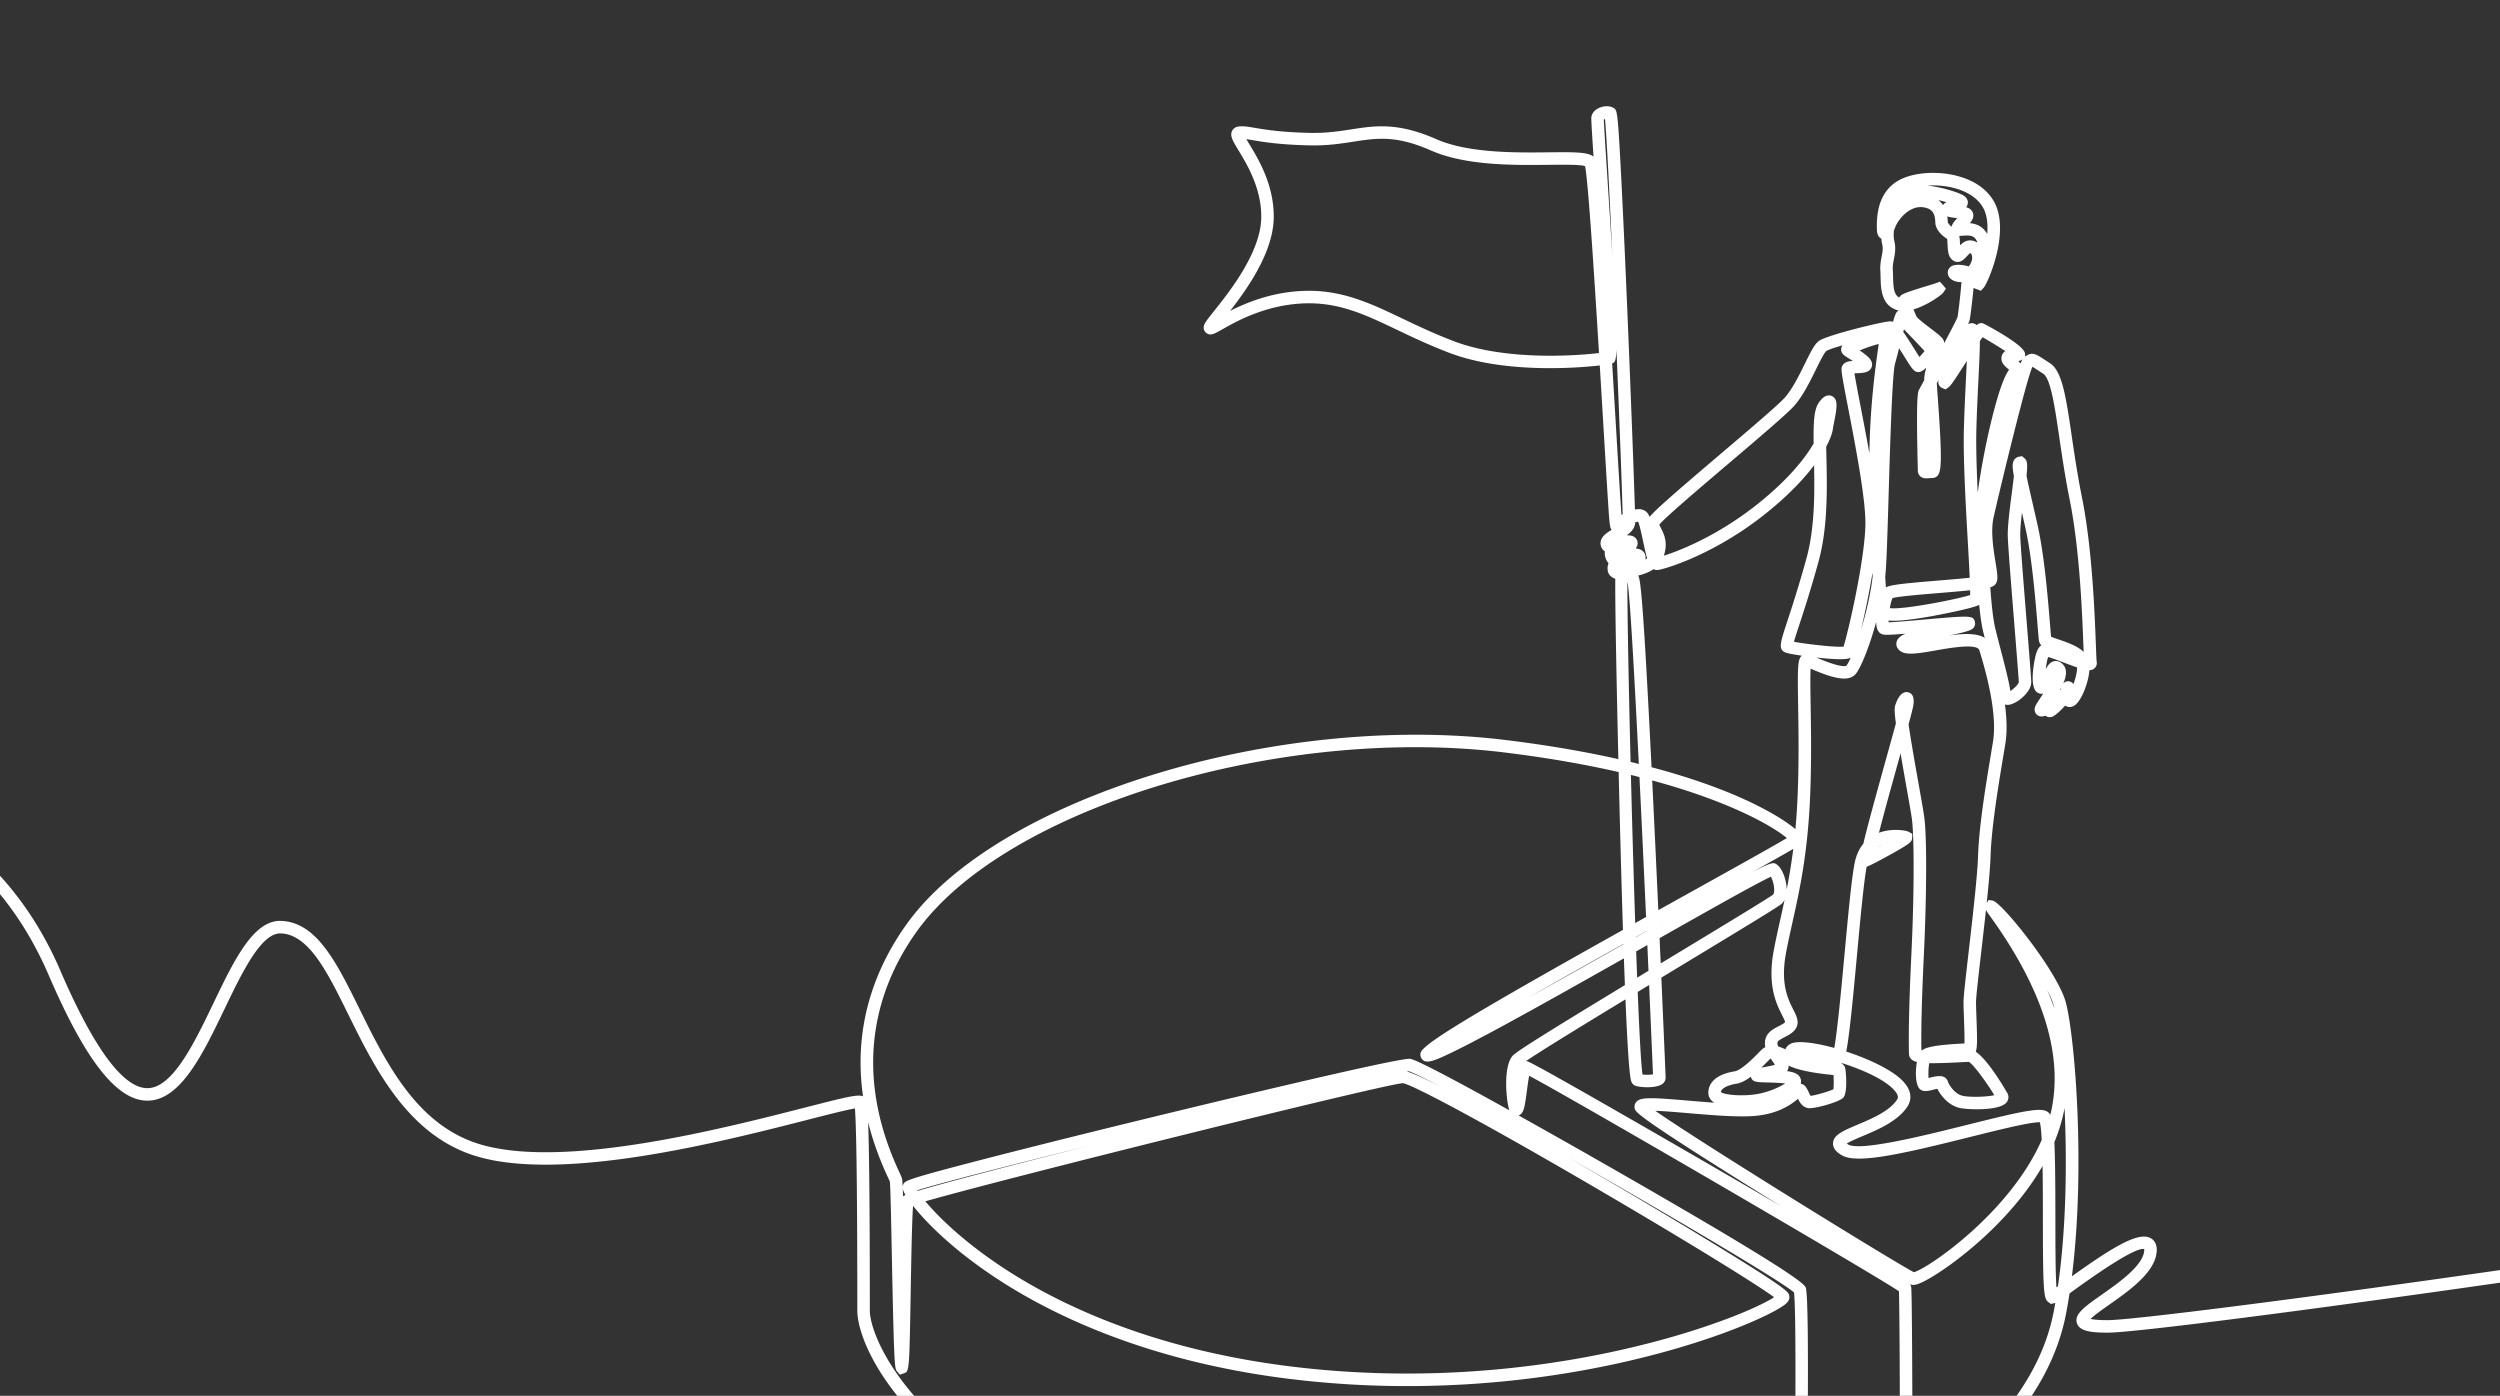 <svg xmlns="http://www.w3.org/2000/svg" xml:space="preserve" width="600" height="335" viewBox="0 0 600 335"><rect x="0" y="0" width="600" height="335" fill="#333333" stroke="none"/><path fill="#FFF" d="M600 304.822c-49.825 7.142-88.622 12.018-94.148 12.018-2.282 0-3.49-.154-4.115-.293.873-.881 2.884-2.296 4.433-3.386 4.71-3.314 10.572-7.44 11.361-12.17.372-2.234-.472-3.276-1.246-3.758-2.817-1.744-8.656 1.659-19.026 9.079 3.3-26.322.704-57.332-1.43-65.617-1.907-7.404-15.411-24.146-17.561-24.539l-.97-.166-.485.688c.47-4.467.837-8.532.917-11.095.22-7.009 1.856-16.861 3.05-24.056l.501-3.038c.467-2.865.344-6.111-.1-9.396.208.055.44.078.66.079 2.101-.037 5.662-3.098 5.662-5.376 0-.824-.408-5.941-1.074-14.22-.689-8.568-1.469-18.28-1.562-20.857-.048-1.331.139-3.418.4-5.681.28 1.227.578 2.54.886 3.934 1.552 7.012 2.409 17.548 2.87 23.208.202 2.496.277 3.378.363 3.752.088.38.265.68.535.938-.734.492-1.104 1.477-1.367 2.426-.02.068-1.71 6.989.2 8.732a1.81 1.81 0 0 0 1.606.447c-.245.379-.46.704-.615.938-.864 1.306-1.22 1.856-1.36 2.353-.284 1.014.283 1.817.99 2.087.44.167.973.11 1.532-.093.413.339.987.459 1.557.284.611-.185 1.96-1.327 3.168-2.7.172.116.362.206.57.267.385.114 1.154.199 1.985-.525 1.44-1.253 3.014-5.103 3.276-8.234.492-.016.863-.16 1.187-.436a1.672 1.672 0 0 0 .553-1.622c-.052-.323-.116-2.04-.185-3.858-.287-7.575-.881-23.336-3.345-35.557-1.08-5.354-1.82-10.394-2.473-14.841-1.369-9.324-2.273-15.482-5.198-17.364-.5-.32-.924-.6-1.29-.84-2.034-1.34-3.074-2.024-4.644-.756l-.073-.752c-.207-2.124-9.736-7.068-9.83-7.108-.629-.27-1.103-.272-1.762.315a1.973 1.973 0 0 0-.35-.253 1.669 1.669 0 0 0-1.74.049c.257-.559.372-.871.413-1.063.162-.758.517-3.68.754-5.951.067-.632.124-1.196.17-1.7l1.769.673.71-.797c.917-1.029 6.442-13.423 2.443-20.59-1.597-2.863-4.522-4.964-8.457-6.076-4.97-1.405-10.906-1.005-14.431.972-3.609 2.023-5.37 5.86-5.235 11.406l.006.296c0 1.423.553 2.026 1.068 2.279.038.475.102.896.19 1.244.271 1.07.103 1.931-.109 3.021-.194 1-.415 2.136-.316 3.568.03.434.04.906.05 1.395.058 2.712.148 6.811 4.057 7.944.108.032.217.059.329.082-.535.16-.846.739-1.4 2.711a1.899 1.899 0 0 0-.68-.122c-1.619 0-15.057 3.267-17.054 4.672-1.05.74-1.9 2.4-3.434 5.516-1.33 2.705-2.988 6.072-4.792 8.103-1.555 1.75-8.544 7.69-15.302 13.434-11.922 10.133-15.853 13.612-17.147 15.2-.184-.428-.38-.762-.606-1.012-.735-.81-1.77-.965-2.927-.74-.226-7.48-.964-27.191-1.785-46.773-.57-13.559-1.095-25.034-1.52-33.187-.827-15.887-.928-15.941-1.886-16.464-1.169-.639-2.632-.353-3.532.085-.967.47-1.58 1.212-1.725 2.089-.06.359-.029 1.216.506 9.536-1.335-1.065-4.271-1.1-10.739-1.023-8.153.088-19.314.216-27.038-3.179-9.224-4.054-14.64-3.217-20.377-2.329-2.943.455-6 .926-9.857.843-7.041-.152-10.77-.784-13.237-1.202-1.707-.289-2.837-.48-4.007-.314-.677.097-1.22.482-1.493 1.057-.558 1.179.146 2.34 1.548 4.655 2.078 3.43 5.557 9.172 5.456 16.154-.12 8.362-7.716 17.887-11.366 22.465-1.928 2.418-2.446 3.067-2.446 3.91 0 .595.3 1.125.8 1.417.948.551 1.75.098 3.685-1 3.25-1.842 10.01-5.675 18.902-6.188 8.712-.501 15.042 2.514 23.058 6.333 3.672 1.75 7.834 3.732 12.663 5.558 12.537 4.741 29.321 3.74 35.952 2.966.301 4.949.584 9.697.836 13.907.413 6.919.78 13.042 1.06 17.446.415 6.518.487 7.661.967 8.111-1.386.817-2.68 1.72-2.68 3.255 0 .354.1 1.27 1.04 1.925-.054.426-.024.87.092 1.318.15.579.419 1.083.793 1.501a3.32 3.32 0 0 0-.172 1.908c.214 1.015.97 1.528 1.79 1.84-.074 6.69.388 28.35.735 43.275-7.658-1.715-16.619-3.31-27.015-4.582-54.79-6.704-121.928 13.872-143.683 44.029-6.837 9.476-13.163 23.537-10.577 41.482-1.233-.552-4.316.234-13.808 2.664-20.376 5.216-58.305 14.923-78.296 8.79-15.011-4.608-22.312-19.4-28.754-32.45-5.487-11.118-10.227-20.72-18.718-21.106-6.7-.337-11.382 9.458-16.347 19.792-4.586 9.542-9.779 20.35-15.84 20.35-.035 0-.071 0-.106-.002-5.773-.119-12.777-9.64-20.816-28.302C10.712 224.19 5.87 216.62 0 210.177v4.42c4.635 5.638 8.536 12.122 11.69 19.445 8.787 20.396 16.257 29.964 23.51 30.113l.174.002c7.94 0 13.327-11.209 18.537-22.05 4.325-9.002 8.818-18.263 13.507-18.095 6.72.306 11.097 9.173 16.164 19.438 6.378 12.921 14.315 29.002 30.564 33.988 20.794 6.383 59.256-3.46 79.92-8.75 4.692-1.2 9.167-2.346 11.12-2.657.232 2.898.57 13.18.57 48.484 0 3.883 2.399 11.494 9.597 20.485h4.037c-8.146-9.45-10.633-17.294-10.633-20.485 0-27.086-.19-39.436-.402-45.183 1.045 4.18 2.575 8.545 4.685 13.094.241.52.491 1.058.52 1.125.145.928.325 9.918.483 17.85.539 26.875.674 27.037 1.242 27.718l.69.812.983-.347c1.276-.45 1.276-.45 1.614-19.719.131-7.499.306-17.467.567-20.465 3.289 4.17 10.3 11.33 22.199 18.804 12.938 8.126 35.246 18.664 68.05 22.718a231.282 231.282 0 0 0 28.393 1.74c50.972-.003 88.057-16.579 91.126-20.047.599-.676.602-1.305.5-1.717-.199-.793-.356-1.419-14.436-10.127-8.114-5.018-19.104-11.6-30.154-18.06-2.68-1.565-5.67-3.305-8.812-5.12 24.289 13.817 51.682 29.974 54.56 32.602.297 2.222.38 13.534.337 24.807h2.984c.064-12.075-.023-24.284-.477-25.87-.215-.752-.718-2.515-46.475-28.72a2497.398 2497.398 0 0 0-22.472-12.706c.347-.119.651-.36.871-.698.499-.766.717-2.118 1.13-5.252.138-1.033.337-2.54.54-3.564 10.893 5.773 82.554 47.511 88.747 51.714.091 2.762.184 14.273.206 25.096h3l-.006-2.086c-.016-5.925-.1-23.05-.26-24-.04-.241-.07-.43-.357-.733.094.047.166.079.214.096.589.213 1.403.29 4.257-1.31 5.506-3.085 19.444-13.304 27.409-27.124.074 4.199.078 8.891.08 12.722.016 17.512.207 19.063 1.272 19.91l.66.475.706-.162c.108-.025.22-.061.35-.118-.12.698-.247 1.389-.379 2.074-1.474 7.69-4.835 14.47-8.926 20.256h3.63c3.733-5.656 6.816-12.244 8.244-19.691.306-1.601.586-3.234.84-4.893.331-.238.696-.5 1.095-.789 9.537-6.875 15.195-10.192 16.827-9.862.016.116.025.343-.04.731-.583 3.495-6.1 7.377-10.129 10.212-4.159 2.927-6.67 4.693-5.985 6.855.6 1.896 3.274 2.277 7.394 2.277 6.12 0 45.863-5.075 94.148-11.994v-3.024zM349.053 81.932c-4.712-1.783-8.638-3.653-12.434-5.461-7.483-3.565-14.02-6.68-22.484-6.68-.665 0-1.345.02-2.035.06-7.147.412-12.95 2.775-16.87 4.76 4.123-5.287 10.347-14.069 10.466-22.326.113-7.843-3.644-14.046-5.89-17.751-.22-.365-.463-.765-.68-1.136.44.059.953.146 1.565.25 2.553.433 6.412 1.086 13.673 1.243 4.143.092 7.453-.424 10.381-.877 5.748-.89 10.29-1.59 18.711 2.11 8.315 3.657 19.856 3.526 28.278 3.432 3.541-.04 7.527-.084 8.68.322.716 3.297 2.14 25.106 3.349 44.847-5.967.718-22.577 1.794-34.71-2.794zm143.87 159.511c.052.199.103.416.156.65a69.91 69.91 0 0 0-1.755-4.53c.743 1.417 1.306 2.74 1.6 3.88zm1.661-75.811-.14-.109c.087-.16.171-.317.252-.474-.057.221-.09.426-.112.583zm3.046-1.453a1.55 1.55 0 0 0-1.275-.672h-.053a1.475 1.475 0 0 0-1.127.54c.792-1.83.968-3.382-.003-4.505-.784-.91-1.628-.938-2.062-.87-1.014.153-1.622.951-2.132 1.957.132-1.138.343-2.273.58-2.95.906.264 2.515.873 3.666 1.307 1.32.5 2.396.9 3.284 1.202-.025 1.245-.41 2.733-.878 3.991zm-9.865-76.103.04-.04c.306.178.774.485 1.26.804.372.246.806.53 1.314.858 1.777 1.143 2.786 8.008 3.852 15.275.66 4.485 1.406 9.568 2.5 15 2.416 11.983 3.006 27.58 3.29 35.076l.053 1.405c-1.538-1.463-4.061-2.32-6.075-3.006-.575-.195-1.312-.446-1.741-.632-.062-.62-.152-1.726-.245-2.879-.467-5.732-1.334-16.4-2.93-23.613-.483-2.185-.94-4.172-1.348-5.941-.533-2.32-1.05-4.566-1.37-6.212.301-2.871.167-3.567-.438-4.142l-.633-.55-.751.136a1.724 1.724 0 0 0-1.138.76c-.448.682-.489 1.62-.07 3.912-.138 1.241-.33 2.714-.501 4.03-.492 3.793-1.05 8.093-.965 10.51.095 2.644.879 12.39 1.57 20.988.523 6.507 1.064 13.235 1.069 13.919-.112.515-1.19 1.58-2.026 2.117-.303-2.215-1.304-6.054-2.355-10.086-.46-1.765-.905-3.473-1.251-4.902-.513-2.127-.916-5.737-1.205-9.927.874-.256 1.156-.55 1.392-.963.504-.882.334-2.095-.132-4.996-.512-3.176-1.212-7.526-.472-10.805 1.886-8.347 8.041-33.598 9.306-36.096zm-2.454-1.78.108-.083c-.136.208-.298.556-.482 1.022a5.208 5.208 0 0 0-.546-.56c.315-.068.629-.181.92-.38zm-10.983 16.844c.113-4.293.32-8.45.501-12.117.217-4.38.347-7.251.342-9.167.246-.355.469-.668.658-.92 1.321.75 3.72 2.192 5.444 3.33-.16.104-.311.234-.447.395-.26.305-.552.833-.468 1.609.114 1.055.96 1.75 1.64 2.308l.194.162c-2.544 3.079-6.195 19.259-7.537 29.544-.261-5.627-.432-11.103-.327-15.144zm.68 42.017c.257 2.608.573 4.84.952 6.41.117.484.245 1 .382 1.54-1.087-.689-2.59-.939-4.303-.939-1.322 0-2.768.15-4.246.362 2.191-.464 4.031-.879 5.021-1.291 1.423-.593 1.223-1.73 1.168-1.952-.402-1.626-.855-1.587-12.503-.563-2.85.25-6.57.577-8.211.627a7.255 7.255 0 0 1-.01-.424c1.624.17 4.643-.012 10.562-1.082.098-.018 9.644-1.772 11.188-2.688zm-2.17-2.339c-3.497 1.093-16.399 3.59-19.276 3.132.177-1.023.41-1.951.641-2.4 1.427-.417 7.168-.89 11.42-1.242a396.14 396.14 0 0 0 7.213-.642c.008.461.009.85.002 1.152zm-1.701-84.557c-.266.2-.501.405-.711.607-.009-.151-.016-.294-.022-.42-.031-.648-.061-1.281-.175-1.843.3.013.606-.01.91-.033 1.58-.119 2.666-.094 3.294 1.281.06.131.113.269.16.41-1.087-.749-2.447-.76-3.456-.002zm-1.837-13.05c2.197.622 5.136 1.933 6.653 4.653.96 1.721 1.17 3.982.985 6.3-1.068-1.923-2.763-2.477-4.18-2.602.567-.666.994-1.41.792-2.283-.091-.392-.393-1.103-1.397-1.457a5.856 5.856 0 0 0-.288-.093 1.67 1.67 0 0 0 .378-.736c.092-.388.125-1.143-.687-1.852-.873-.76-4.97-2.14-8.929-2.597 2.086-.137 4.42.032 6.673.668zm.459 7.158c-.636.65-1.215 1.28-1.378 2.053-.433-.353-.858-.836-.905-1.073l-.01-.187c-.018-.43-.06-.837-.122-1.224.53.18 1.182.267 1.903.362.167.022.34.045.512.07zm-2.647-3.863a3.672 3.672 0 0 0-.289.2 2.41 2.41 0 0 0-.503.507 5.106 5.106 0 0 0-1.115-1.185c.68.15 1.327.314 1.907.478zM454.337 66.44a33.088 33.088 0 0 0-.057-1.535c-.071-1.04.095-1.89.27-2.79.237-1.223.507-2.61.071-4.33-.14-.552-.172-1.418-.099-2.418.12-.276.22-.541.303-.767.729-1.942 3.468-5.359 6.815-4.846 2.483.382 2.76 1.959 2.83 3.54l.011.23c.1 1.663 1.696 3.134 2.832 3.795.05.335.076.881.095 1.273.063 1.31.123 2.545.76 3.375.538.702 1.156.872 1.581.891.977.042 1.647-.649 2.212-1.262.278-.303.566-.615.904-.881a.863.863 0 0 1 .294.351c.263.525.204 1.28-.159 2.071-.148.321-.33.595-.546.82-1.226-.442-3.167-.59-4.061-.083-.732.415-1.075 1.203-.873 2.008.249.995 1.248 1.67 2.67 1.802.183.017.38.023.568.02-.219 2.75-.767 7.504-.948 8.365-.189.576-1.596 3.28-3.214 6.316.05-1.046-.882-1.756-3.265-3.572-1.075-.818-3.076-2.343-3.374-2.843a36.835 36.835 0 0 1-.716-1.72c3.389-.976 6.808-3.507 7.16-4.043l.612-.938-.704-.854-.742-.81-1.003.377c-.178.068-.767.245-1.54.48-6.359 1.937-6.84 2.218-7.197 2.949-1.293-.658-1.434-2.43-1.49-4.971zm7.55 17.831c-.422.51-.856 1.01-1.225 1.408-.379-.578-.842-1.322-1.249-1.975-1.083-1.737-1.929-3.054-2.632-4.037l.166-.634c.432.459.958 1.008 1.6 1.676.975 1.013 2.374 2.466 3.34 3.562zm-9.234 51.731c.211-3.604.413-10.37.627-17.531.365-12.17.864-28.839 1.53-31.198.296-1.049.634-2.353.977-3.7.4.628.777 1.233 1.08 1.718 2.097 3.364 2.523 4.055 3.672 4.007.47-.023 1.106-.446 1.787-1.071-.27.855-.513 1.851-.521 3.03a244.097 244.097 0 0 0-1.228 2.272c-.294.568-.738 1.426-.314 18.626.01.452.018.739.018.808 0 .52.2.992.56 1.328.625.582 1.375.53 2.17.472.231-.016.503-.036.816-.046a1.675 1.675 0 0 0 1.197-.564c.956-1.061 1.105-4.075.033-18.896-.102-1.399-.186-2.552-.227-3.284l.477-.878c-.09.312-.134.548-.125.69.037.571.375 1.075.881 1.314l.874.354.718-.52c.566-.411 1.323-1.539 4.06-5.807l.32-.497c-.06 1.359-.13 2.809-.202 4.245-.183 3.683-.39 7.858-.504 12.186-.183 6.994.442 18.079.945 26.985.173 3.051.348 6.155.457 8.616-2.26.235-5.032.464-7.355.656-8.872.733-11.624 1.052-12.762 1.648-.06-.791-.113-1.66-.164-2.595.09-.804.158-1.595.203-2.368zm-1.194 16.102c.544.298 1.179.36 5.857-.016-1.254.542-1.904 1.136-2.123 1.928-.202.733.032 1.478.641 2.04 1.374 1.268 3.965.885 8.808.033 3.456-.607 9.885-1.739 10.41-.018 1.103 3.617 4.46 14.625 3.268 21.935l-.5 3.03c-1.208 7.276-2.862 17.243-3.088 24.452-.146 4.69-1.306 14.738-2.238 22.81-.773 6.703-1.248 10.877-1.248 12.175 0 .945.05 2.356.105 3.85.065 1.836.167 4.65.116 6.108-6.576.319-9.073.824-10.17 1.632a5.45 5.45 0 0 1-.162-.022c-.097-4.812.104-12.695.572-22.379.712-14.716.76-28.828.115-33.555-.184-1.356-.714-4.334-1.326-7.782-.715-4.021-1.853-10.43-2.436-14.473.676-2.504 1.067-4.048 1.147-4.622.095-.674.382-2.729-1.3-3.085-1.879-.393-2.844 2.42-3.094 3.294-.159.558-.123 1.733.2 4.18-.632 2.326-1.435 5.213-2.225 8.053-3.114 11.197-4.784 17.35-5.583 20.815-.981 1.19-1.673 2.673-2.042 4.412-.758 3.563-1.59 12.541-2.47 22.046-.739 7.978-1.707 18.421-2.472 22.558-4.785-1.316-9.052-1.833-10.544-.955-.698.41-1.037.872-1.189 1.29a9.62 9.62 0 0 0-1.72-.684c-.175-.414-.25-.789-.135-1.083.138-.358 1.026-.816 1.675-1.15 1.416-.73 3.785-1.952 2.948-4.642-.207-.663-.534-1.313-.912-2.066-1.234-2.453-3.097-6.161-1.683-13.613.458-2.413.979-4.756 1.53-7.237 1.71-7.694 3.647-16.416 4.233-30.086.355-8.29.225-16.2.13-21.975-.056-3.433-.114-6.955-.006-8.825 5.182 2.257 8.987 3.296 10.75 1.355 1.208-1.33 3.326-6.488 4.991-12.579.007.404.032.756.078 1.035.054.332.219 1.341 1.092 1.816zm27.174 110.739c-1.782.428-5.854.549-7.632.14-1.965-.452-3.322-2.795-3.491-3.352-.324-1.066-1.165-1.367-2.08-1.367-.738 0-1.524.195-2.127.345-.134.034-.291.073-.448.11-.082-.969-.02-2.524.16-3.559 1.715.03 4.07-.042 7.344-.213.899-.047 1.754-.092 2.181-.097 1.231.727 4.7 5.608 6.093 7.993zm-46.572-4.16c-.418-.918-1.416-1.372-3.165-1.613.042-.064.082-.13.118-.198.19-.354.273-.74.25-1.129 2.077 1.027 5.624 1.773 10.784 2.266.063 1.048.071 2.66-.03 3.428-1.171.529-4.536 1.517-5.471 1.553-.127-.166-.307-.547-.43-.81-.202-.424-.429-.906-.748-1.341a1.772 1.772 0 0 0-1.19-.722c.125-.49.086-.983-.118-1.434zm-7.987 1.106c1.03.025 3.037.073 4.372.241-1.268.833-3.717 1.956-6.264 2.457-3.724.733-8.247.305-9.174-.378.123-1.056 1.996-1.736 3.774-2.026 1.116-.18 2.28-.818 3.436-1.682l.016.067c.313 1.236 1.274 1.26 3.84 1.321zm-1.353-3.56c.46-.443.91-.895 1.35-1.341.323-.33.725-.74.846-.835a.294.294 0 0 1 .041-.027c.155.237.312.463.459.678.2.291.395.572.559.833-.734.246-1.966.464-2.642.583-.223.04-.426.075-.613.11zm-29.248-69.729c.548 11.13 1.096 22.87 1.584 33.573-.883.493-1.752.979-2.609 1.456a4704.743 4704.743 0 0 1-1.03-35.54c.696.17 1.38.34 2.055.511zm-2.132-3.632c-.485-19.533-.803-36.828-.768-43.049l.053.033c.554 3.043 1.61 21.772 2.691 43.497-.647-.16-1.307-.322-1.976-.48zm3.868 40.55.001.038-1.429.81-1.217.688-.001-.058 2.646-1.477zm.05 3.458a9.64 9.64 0 0 1 .103-.058l.276 6.173-2.722 1.65c-.078-2.019-.156-4.13-.233-6.306l2.577-1.459zm.531 9.53c.479 10.83.823 18.91.927 21.436a9.895 9.895 0 0 1-2.51.043c-.346-2.331-.748-9.741-1.156-19.82l2.739-1.659zm.74-49.102c19.358 5.257 29.22 11.23 32.322 13.83-3.43 2.046-13.029 7.384-23.096 12.981-2.689 1.495-5.275 2.935-7.759 4.319a9597.411 9597.411 0 0 0-1.468-31.13zm1.62 34.476 1.384-.77-1.385.782v-.012zm26.863-11.363c.35.665.76 1.834.79 3.01.02.802-.162 1.19-.244 1.266-.939.763-12.558 7.792-23.795 14.591l-3.192 1.93c-.088-1.957-.177-3.986-.271-6.06 11.932-6.756 23.524-13.292 26.712-14.737zm.62-3.254c-.66 0-1.904.48-5.125 2.168a1124.47 1124.47 0 0 0 4.276-2.403c2.676-1.511 4.44-2.507 5.603-3.206a142.01 142.01 0 0 1-1.583 9.755 7.956 7.956 0 0 0-.019-.476c-.133-1.97-1.017-4.586-2.396-5.55-.225-.158-.41-.288-.755-.288zm10.29-49.36.303.033c5.275.57 7.136.417 7.944.025-.44.98-.808 1.648-1.048 1.915-.274.155-1.587.444-7.2-1.974zm10.74-6.756a204.99 204.99 0 0 0 2.74-13.574l.04.824c-.5 4.389-1.61 8.953-2.78 12.75zm-1.017-61.475c1.507-.062 3.066-.125 3.55-1.481.301-.842-.02-1.69-.955-2.52a17.01 17.01 0 0 0-1.93-1.47c1.731-.694 3.487-1.296 4.576-1.537-.055.412-.122.893-.192 1.387-.604 4.316-1.878 13.408-2.04 24.867-.693-3.943-1.464-7.922-2.14-11.418-.595-3.074-1.206-6.23-1.44-7.801.202-.012.407-.02.57-.027zm-30.641 21.558c7.151-6.078 13.907-11.82 15.601-13.726 2.075-2.334 3.832-5.904 5.243-8.772.83-1.689 1.968-4.002 2.466-4.386.443-.302 1.958-.81 3.877-1.368-.246.34-.302.688-.313.872-.067 1.105.799 1.632 1.802 2.242.293.178.632.384.996.625-1.076.076-1.97.273-2.46 1.089-.446.746-.437 1.022 1.352 10.264 1.687 8.714 4.237 21.883 4.131 27.883-.153 8.736-4.182 26.013-5.248 29.344-2.113.191-9.185-.66-11.897-1.165.24-.91.735-2.42 1.285-4.093 1.084-3.3 2.722-8.29 4.611-15.16 2.273-8.268 2.058-17.683 1.886-25.25-.018-.778-.035-1.56-.05-2.33 1.001-1.866 1.484-3.321 1.606-4.248.048-.37.159-.93.283-1.562.66-3.376 1.095-5.606-.533-6.338-1.434-.645-2.55.817-3.027 1.443-1.235 1.622-1.414 4.653-1.34 9.95-1.975 3.413-5.99 8.578-13.446 14.522-9.533 7.602-18.719 11.218-22.5 12.394 1.043-3.178.017-5.197-.665-6.54-.132-.259-.356-.701-.415-.926 1.371-1.689 10.227-9.215 16.755-14.764zm-18.131 25.467c.313.172.67.236 1.097.187 1.354-.157 13.205-3.485 25.73-13.472 5.407-4.312 9.16-8.3 11.682-11.644.14 6.97.134 15.191-1.824 22.315-1.87 6.8-3.495 11.746-4.569 15.02-1.746 5.314-2.215 6.742-.605 7.547.52.26 2.315.563 4.056.81-.999.852-1.039 2.679-.886 11.992.094 5.737.223 13.594-.13 21.796-.12 2.823-.3 5.431-.524 7.862-2.615-2.28-7.931-5.34-14.2-8.032-4.81-2.065-11.484-4.499-20.328-6.844-2.047-41.289-2.675-45.175-3.207-46 1.23-.297 2.568-.756 3.708-1.537zm-4.425-11.215v-.012c.345-.114.572-.154.707-.166.354.795.833 3.038 1.16 4.57.363 1.7.666 3.121 1.006 4.232a4.681 4.681 0 0 1-.44.296 2.03 2.03 0 0 0-.737-2.13c-.436-.335-.99-.496-1.592-.535.195-.232.34-.498.422-.804a1.796 1.796 0 0 0-.716-1.942c-.469-.33-1.135-.45-1.85-.414 1.073-.766 1.983-1.731 2.04-3.095zm-2.827 101.238c-7.124 4.032-15.143 8.559-22.527 12.649 7.046-4.04 14.925-8.477 22.525-12.728l.002.08zM385.734 42.04c-.396-6.116-.773-11.922-.82-13.36.076-.044.175-.083.278-.115.368 3.643 1.057 17.108 1.777 32.889-.323-5.291-.733-11.685-1.235-19.414zm2.04 59.391c-.305-5.116-.59-9.843-.857-14.212.577-.198.95-.552 1.033-3.306.74 17.651 1.359 33.987 1.483 39.515-.095.05-.19.1-.285.153-.29-4.007-.82-12.88-1.374-22.15zM216.725 287.122c-.022-.728-.043-1.354-.064-1.884.063.426.255.846.471 1.251.052.096.11.2.177.314-.351.147-.502.244-.584.32zm3.39-1.44c4.613-1.493 21.527-5.833 41.177-10.696-25.658 6.506-36.467 9.44-41.084 10.84a9.937 9.937 0 0 1-.094-.144zm162.446-.814c22.89 13.365 39.12 23.44 43.225 26.46-7.504 4.99-55.678 24.074-116.03 16.617-33.413-4.13-55.783-15.038-68.665-23.462-9.733-6.364-15.883-12.425-19.005-16.169 19.622-5.62 111-28.319 114.595-28.343 1.94.222 17.126 8.11 45.88 24.897zm-44.921-27.72c.188-.025.339-.04.45-.046.916.261 3.556 1.553 7.396 3.576-3.552-1.806-6.329-3.083-7.846-3.53zm25.473-3.85c-2.506 2.654-1.534 11.327-.894 13.077.012.035.026.07.039.103-11.219-6.235-22.288-12.203-23.843-12.367a1.608 1.608 0 0 0-.13-.005c-3.96 0-51.84 11.603-61.507 13.955-15.458 3.761-29.812 7.342-40.418 10.083-18.967 4.9-19.136 5.238-19.544 6.053a1.647 1.647 0 0 0-.172.628c-.045-1.007-.09-1.598-.14-1.845-.075-.377-.284-.829-.743-1.817-12.064-26.009-4.278-45.772 4.378-57.771 18.463-25.591 70.763-44.065 119.524-44.065 7.24 0 14.4.407 21.362 1.259 10.502 1.284 19.61 2.917 27.454 4.71.162 6.848.284 11.667.289 11.834.263 10.297.511 18.88.742 26.044-37.073 20.736-47.988 27.429-48.56 29.48-.122.438-.068.889.15 1.27.897 1.57 2.774.865 7.168-1.243 2.932-1.409 7.017-3.535 12.486-6.502 8.447-4.583 19.007-10.532 28.984-16.176.081 2.32.16 4.455.237 6.423-17.602 10.682-25.871 15.824-26.862 16.873zm49.734 27.691c-16.843-9.766-45.262-26.17-46.365-26.301a2.436 2.436 0 0 0-.26-.016c3.182-2.192 13.31-8.399 23.89-14.822.764 18.34 1.262 19.41 1.473 19.866.285.614.765.83 1.024.905 1.675.48 5.088.491 6.37-.476.49-.37.77-.907.77-1.477 0-.234-.412-10.117-1.026-24.037l4.593-2.78c16.655-10.075 23.511-14.247 24.25-14.927.3-.277.545-.609.738-.99-.348 1.656-.7 3.239-1.041 4.78-.557 2.504-1.082 4.869-1.55 7.327-1.603 8.45.621 12.876 1.95 15.52.32.635.595 1.183.728 1.612.026.082.027.123.03.124-.117.252-1.009.71-1.488.959-1.195.615-2.548 1.313-3.097 2.731-.31.8-.32 1.577-.156 2.318-.202.1-.4.223-.593.372-.26.2-.576.518-1.157 1.11-1.197 1.218-4 4.071-5.63 4.336-5.904.961-6.366 4.048-6.291 5.331.031.535.248 1.314 1.106 1.979.098.075.202.147.314.216a414.24 414.24 0 0 1-6.05-.485c-9.331-.794-11.62-.863-12.65.291a1.746 1.746 0 0 0-.416 1.519c.186.934.378 1.901 32.758 22.035.78.484 1.578.981 2.395 1.487-5.286-3.088-10.4-6.06-14.62-8.507zm46.49 24.347c-5.012-2.607-51.122-31.07-62.07-38.744 2.155.076 5.209.336 7.857.561 5.667.483 12.087 1.025 16.144.659 5.665-.52 8.692-2.8 10.254-4.1.42.867 1.065 1.995 2.416 2.234 1.414.251 7.489-1.43 8.46-2.522 1.112-1.254.608-6.57.431-7.143-.188-.61-.588-.894-.88-1.024.04-.033.08-.07.117-.11 5.128 1.632 10.557 4.054 12.751 6.72 1.013 1.23.628 1.81.444 2.088-1.819 2.741-6.056 4.533-9.46 5.973-3.47 1.468-5.764 2.437-5.871 4.419-.091 1.687 1.64 2.652 2.21 2.968 3.73 2.078 14.58-.412 30.708-4.444 6.526-1.63 14.567-3.642 16.72-3.517.199.75.343 2.253.447 4.21-7.55 17.316-27.01 30.704-30.678 31.772zm33.06-39.19c-.098.478-.206.954-.324 1.427a2.053 2.053 0 0 0-.248-.379c-1.369-1.617-4.955-.92-19.705 2.767-10.175 2.544-25.549 6.385-28.521 4.733a5.793 5.793 0 0 1-.38-.23c.771-.514 2.456-1.226 3.75-1.773 3.775-1.596 8.474-3.584 10.792-7.078.732-1.103 1.568-3.369-1.058-6.14-2.512-2.65-8.104-5.301-13.602-7.1.273-1.357.545-3.28.868-6.006.56-4.72 1.145-11.036 1.71-17.144.798-8.597 1.62-17.474 2.32-21.206l.744-.315c.735-.31 3.287-1.669 5.21-2.744 4.702-2.63 4.91-2.974 4.964-3.872l.04-.961-.81-.463c-.658-.374-4.054-.964-7.2.2 1.293-5.023 3.244-12.039 4.732-17.384l.462-1.664c.378 2.234.841 4.886 1.401 8.037.607 3.416 1.13 6.367 1.308 7.663.521 3.822.65 16.688-.14 33.005-.5 10.344-.696 18.673-.553 23.454.015.48.225.931.593 1.27.295.272.7.479 1.307.628-.421 2.421-.396 5.855.93 6.682.831.517 1.855.263 3.04-.032.264-.065.634-.157.94-.216.776 1.573 2.633 3.975 5.361 4.603 1.83.42 9.523.765 11.238-1.323.49-.597.597-1.37.284-2.07-.041-.091-4.449-7.937-7.665-10.11.419-1.094.336-3.385.164-8.188-.053-1.467-.103-2.852-.103-3.743 0-1.192.597-6.36 1.229-11.83.376-3.262.789-6.843 1.159-10.274.035.08.077.16.125.244.192.332.55.833 1.145 1.662 12.313 17.174 17.189 32.607 14.492 45.87zm-41.687-62.825a6.12 6.12 0 0 1 .895-.49c-.302.167-.602.331-.895.49zm43.197 105.395-.355.25c-.247-3.246-.253-10.414-.258-16.403-.007-8.67-.058-14.525-.248-18.432.992-2.386 1.775-4.852 2.29-7.387.056-.274.11-.55.16-.826.584 12.911.43 28.718-1.589 42.798z"/></svg>